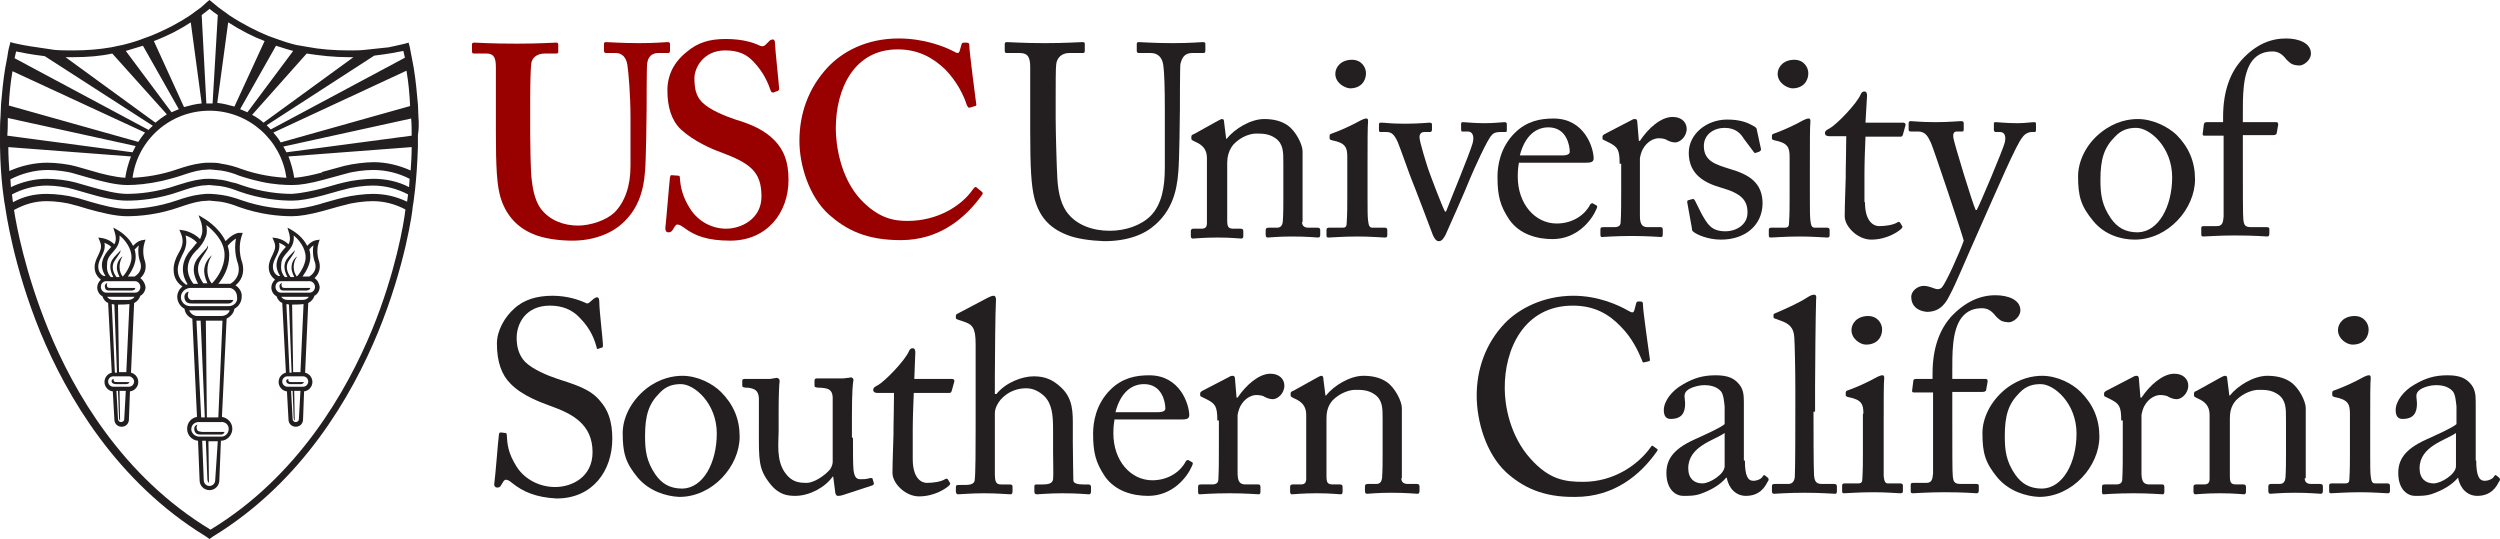 <svg xmlns="http://www.w3.org/2000/svg" width="283.294" height="61.079" viewBox="0 0 283.294 61.079"><defs id="defs4" /><g id="layer1" transform="translate(-129.781,-547.537)"><g id="g3339" transform="matrix(0.589,0,0,0.589,102.629,525.096)"><path id="path3341" d="m 71.5,94 -4.2,0 c -0.5,0 -0.9,0 -1,-0.6 -0.2,-0.7 0.5,-0.9 0.5,-0.9 -0.1,0 -0.2,0.4 -0.1,0.7 0.1,0.3 0.4,0.3 0.8,0.3 l 4.6,0 c 0.1,0.4 -0.6,0.5 -0.6,0.5" class="st0" style="fill:#231f20" /><path id="path3343" d="m 70.4,112 -2,0 c -0.3,0 -0.7,-0.1 -0.8,-0.4 -0.2,-0.5 0.4,-0.6 0.4,-0.6 0,0 -0.1,0.2 0,0.4 0.1,0.2 0.3,0.2 0.6,0.2 l 2.4,0 c -0.1,0.4 -0.6,0.4 -0.6,0.4" class="st0" style="fill:#231f20" /><path id="path3345" d="m 72.1,94.4 -5.6,0 c -0.5,0 -1,-0.5 -1,-1.1 0,-0.7 0.5,-1.1 1,-1.1 l 5.6,0 c 0.5,0 1,0.5 1,1.1 0,0.6 -0.4,1.1 -1,1.1 m -1.3,1.4 -2.9,0 c -0.5,0 -0.9,-0.2 -1.2,-0.6 l 5.3,0 c -0.3,0.4 -0.7,0.6 -1.2,0.6 m -2,0.9 c 0.6,0 1.4,0 2.2,-0.1 l -0.6,13.1 -1.4,0 -0.2,-13 z m -1.2,-0.1 c 0,0 0.2,0 0.5,0.1 l 0.5,13.1 -0.4,0 -0.6,-13.2 z m 4.3,14.9 c 0,0.5 -0.4,1 -1,1 l -3,0 c -0.5,0 -1,-0.4 -1,-1 0,-0.5 0.4,-1 1,-1 l 3,0 c 0.5,0 1,0.5 1,1 m -1.9,7.2 c 0,0.4 -0.3,0.6 -0.6,0.6 -0.4,0 -0.6,-0.3 -0.6,-0.6 l -0.3,-5.4 0.3,0 0.2,5.2 c 0,0.4 0.2,0.5 0.2,0.5 l -0.1,-5.7 1.2,0 -0.3,5.4 z M 65,89.4 c 0,-0.7 0.3,-1.3 0.6,-1.9 0.4,-0.8 0.8,-1.6 0.6,-2.7 0.4,0.2 0.9,0.4 1.3,0.8 -0.3,0.3 -0.6,0.7 -0.7,0.8 -1.1,1.4 -1.6,3 -0.4,4.8 l -0.2,0 c 0,0.1 -1.2,-0.3 -1.2,-1.8 m 4.1,-6 c 1,0.8 2.3,2.4 2.3,4.2 0,1.6 -1.4,3.5 -1.7,3.7 -0.3,-0.4 -0.6,-1 -0.6,-1.8 0,-1.3 0.6,-2.1 0.6,-2.1 0,0 -1,0.6 -1.1,1.9 -0.1,0.6 0.1,1.2 0.5,2.1 l -0.6,0 c -0.2,-0.3 -1.3,-1.7 -0.3,-3.2 0.2,-0.3 0.9,-1.3 1,-1.5 0.1,-0.3 0.1,-0.5 0.1,-0.5 -0.1,0.2 -0.3,0.4 -0.3,0.4 -0.2,0.2 -0.9,0.9 -1.1,1.2 -1.3,1.6 0,3.5 0,3.6 l -0.5,0 C 66.8,90.7 66.6,90 66.7,89 c -0.1,-2.3 2.6,-2.6 2.4,-5.6 m 3.7,1.9 c -0.3,1.7 0.2,3.1 0.3,3.3 0.5,1.7 -0.8,2.5 -1.1,2.7 l 0,0 -1.3,0 c 0.8,-1.1 1.5,-2.5 1.5,-3.7 0,-0.4 0,-0.7 -0.1,-1.1 L 72,86.1 c 0.3,-0.3 0.6,-0.6 0.8,-0.8 m 0.3,6.3 C 73.8,91 74.4,89.9 74,88.4 l 0,0 c 0,0 -0.7,-1.7 -0.1,-3.6 l 0.2,-0.6 -0.6,0.1 c -0.1,0 -0.9,0.1 -1.8,1.1 -0.8,-1.6 -2.2,-2.7 -3.8,-3.5 0.6,1.8 0.6,2.4 0.2,3.2 -1,-1 -2.3,-1.2 -2.4,-1.2 l -0.7,-0.1 0.3,0.7 c 0.5,1.1 0.1,1.8 -0.3,2.7 -0.3,0.6 -0.7,1.4 -0.7,2.3 0,1.2 0.6,1.9 1.2,2.4 -0.4,0.4 -0.7,0.9 -0.7,1.5 0,0.7 0.4,1.4 1,1.7 0.2,0.6 0.6,1.1 1.1,1.3 l 0.7,13.4 c -0.8,0.2 -1.4,0.9 -1.4,1.8 0,0.9 0.7,1.7 1.6,1.8 l 0.3,5.4 c 0,0.8 0.6,1.4 1.4,1.4 0.8,0 1.4,-0.6 1.4,-1.4 l 0.2,-5.4 c 0.9,-0.1 1.6,-0.9 1.6,-1.8 0,-0.9 -0.6,-1.6 -1.4,-1.8 l 0.6,-13.4 c 0.6,-0.3 1,-0.8 1.2,-1.4 0.6,-0.3 1,-1 1,-1.7 -0.1,-0.7 -0.5,-1.3 -1,-1.7" class="st0" style="fill:#231f20" /><path id="path3347" d="m 105.1,94 -4.2,0 c -0.5,0 -0.9,0 -1,-0.6 -0.2,-0.7 0.5,-0.9 0.5,-0.9 -0.1,0 -0.2,0.4 -0.1,0.7 0.1,0.3 0.4,0.3 0.8,0.3 l 4.7,0 c 0,0.4 -0.7,0.5 -0.7,0.5" class="st0" style="fill:#231f20" /><path id="path3349" d="m 104,112 -2,0 c -0.3,0 -0.7,-0.1 -0.8,-0.4 -0.2,-0.5 0.4,-0.6 0.4,-0.6 0,0 -0.1,0.2 0,0.4 0.1,0.2 0.3,0.2 0.6,0.2 l 2.4,0 C 104.4,112 104,112 104,112" class="st0" style="fill:#231f20" /><path id="path3351" d="m 105.7,94.4 -5.6,0 c -0.5,0 -1,-0.5 -1,-1.1 0,-0.7 0.5,-1.1 1,-1.1 l 5.6,0 c 0.5,0 1,0.5 1,1.1 0,0.6 -0.5,1.1 -1,1.1 m -1.4,1.4 -2.9,0 c -0.5,0 -0.9,-0.2 -1.2,-0.6 l 5.3,0 c -0.2,0.4 -0.7,0.6 -1.2,0.6 m -2,0.9 c 0.6,0 1.4,0 2.2,-0.1 l -0.6,13.1 -1.4,0 -0.2,-13 z m -1.1,-0.1 c 0,0 0.2,0 0.5,0.1 l 0.5,13.1 -0.4,0 -0.6,-13.2 z m 4.2,14.9 c 0,0.5 -0.4,1 -1,1 l -3,0 c -0.5,0 -1,-0.4 -1,-1 0,-0.5 0.4,-1 1,-1 l 3,0 c 0.6,0 1,0.5 1,1 m -1.8,7.2 c 0,0.4 -0.3,0.6 -0.6,0.6 -0.4,0 -0.6,-0.3 -0.6,-0.6 l -0.3,-5.4 0.3,0 0.2,5.2 c 0,0.4 0.2,0.5 0.2,0.5 l -0.1,-5.7 1.2,0 -0.3,5.4 z m -5,-29.3 c 0,-0.7 0.3,-1.3 0.6,-1.9 0.4,-0.8 0.8,-1.6 0.6,-2.7 0.4,0.2 0.9,0.4 1.3,0.8 -0.3,0.3 -0.6,0.7 -0.7,0.8 -1.1,1.4 -1.6,3 -0.4,4.8 l -0.2,0 c 0,0.1 -1.2,-0.3 -1.2,-1.8 m 4,-6 c 1,0.8 2.3,2.4 2.3,4.2 0,1.6 -1.4,3.5 -1.7,3.7 -0.3,-0.4 -0.6,-1 -0.6,-1.8 0,-1.3 0.7,-2.1 0.7,-2.1 0,0 -1,0.6 -1.1,1.9 -0.1,0.6 0.1,1.2 0.5,2.1 l -0.7,0 c -0.2,-0.3 -1.3,-1.7 -0.3,-3.2 0.2,-0.3 0.9,-1.3 1,-1.5 0.1,-0.3 0.1,-0.5 0.1,-0.5 -0.1,0.2 -0.3,0.4 -0.3,0.4 -0.2,0.2 -0.9,0.9 -1.1,1.2 -1.3,1.6 0,3.5 0,3.6 l -0.5,0 c -0.6,-0.7 -0.8,-1.4 -0.7,-2.4 0,-2.3 2.7,-2.6 2.4,-5.6 m 3.8,1.9 c -0.3,1.7 0.2,3.1 0.3,3.3 0.5,1.7 -0.8,2.5 -1.1,2.7 l 0,0 -1.3,0 c 0.8,-1.1 1.5,-2.5 1.5,-3.7 0,-0.4 0,-0.7 -0.1,-1.1 l -0.1,-0.4 c 0.2,-0.3 0.5,-0.6 0.8,-0.8 m 0.2,6.3 c 0.7,-0.6 1.3,-1.7 0.9,-3.2 l 0,0 c 0,0 -0.7,-1.7 -0.1,-3.6 l 0.2,-0.6 -0.6,0.1 c -0.1,0 -0.9,0.1 -1.8,1.1 -0.8,-1.6 -2.2,-2.7 -3.8,-3.5 0.6,1.8 0.6,2.4 0.2,3.2 -1,-1 -2.3,-1.2 -2.4,-1.2 l -0.7,-0.1 0.3,0.7 c 0.5,1.1 0.1,1.8 -0.3,2.7 -0.3,0.6 -0.7,1.4 -0.7,2.3 0,1.2 0.6,1.9 1.2,2.4 -0.4,0.4 -0.7,0.9 -0.7,1.5 0,0.7 0.4,1.4 1,1.7 0.2,0.6 0.6,1.1 1.1,1.3 l 0.7,13.4 c -0.8,0.2 -1.4,0.9 -1.4,1.8 0,0.9 0.7,1.7 1.6,1.8 l 0.3,5.4 c 0,0.8 0.6,1.4 1.4,1.4 0.8,0 1.4,-0.6 1.4,-1.4 l 0.2,-5.4 c 0.9,-0.1 1.6,-0.9 1.6,-1.8 0,-0.9 -0.6,-1.6 -1.4,-1.8 l 0.6,-13.4 c 0.6,-0.3 1,-0.8 1.2,-1.4 0.6,-0.3 1,-1 1,-1.7 -0.1,-0.7 -0.4,-1.3 -1,-1.7" class="st0" style="fill:#231f20" /><path id="path3353" d="m 90.1,97 -7.4,0 c -1,0 -1.8,-0.8 -1.8,-1.7 0,-1 0.8,-1.7 1.7,-1.8 l 7.4,0 c 0.1,0 0.3,0 0.4,0 l 0,0 c 0,0 0,0 0,0 0.8,0.2 1.3,0.9 1.3,1.7 0.2,1 -0.6,1.8 -1.6,1.8 m -1.5,1.9 -4.5,0 c -0.7,0 -1.3,-0.4 -1.6,-1.1 0.1,0 0.1,0 0.2,0 l 7.4,0 c 0.1,0 0.2,0 0.2,0 -0.2,0.7 -0.9,1.1 -1.7,1.1 m -0.5,19.5 -2.2,0 -0.2,-18.6 2.9,0 c 0.1,0 0.2,0 0.3,0 l -0.8,18.6 z m 2,2.2 c 0,0.8 -0.6,1.5 -1.4,1.5 l -4.3,0 c -0.8,0 -1.5,-0.7 -1.5,-1.4 0,-0.8 0.6,-1.4 1.4,-1.4 l 4.3,0 c 0.8,-0.1 1.5,0.5 1.5,1.3 m -2.6,9.9 c 0,0.6 -0.5,1.1 -1.1,1.1 -0.6,0 -1.1,-0.5 -1.1,-1.1 l -0.3,-7.6 0.7,0 0.3,7.4 c 0,0.5 0.3,0.7 0.3,0.7 l -0.1,-8 1.8,0 -0.5,7.5 z m -2.8,-30.7 0.8,18.6 -0.7,0 -0.9,-18.6 c 0.1,0 0.1,0 0.2,0 l 0.6,0 z M 80.3,90 c 0,-1 0.4,-1.8 0.8,-2.7 0.6,-1.1 1.1,-2.3 0.7,-3.9 0.6,0.2 1.5,0.6 2.2,1.4 -0.2,0.2 -0.4,0.4 -0.6,0.7 -0.2,0.2 -0.3,0.4 -0.5,0.6 -0.3,0.3 -3,3.1 -0.7,6.7 -0.1,0 -0.2,0 -0.3,0.1 C 81.8,92.7 80.3,92 80.3,90 m 5.4,-6.4 c 0.3,-0.7 0.2,-1.5 0.1,-2.2 1.3,1 3.5,3.1 3.5,5.7 0,2.7 -1.7,4.8 -2.4,5.5 l -0.1,0 C 86.4,92.1 86,91.2 86,90.1 c 0,-1.8 0.9,-2.9 0.9,-2.9 0,0 -1.3,0.9 -1.5,2.6 -0.1,0.8 0.1,1.7 0.6,2.8 l -0.8,0 C 85,92.2 83.4,90.3 84.7,88.1 84.9,87.7 85.9,86.3 86,86 c 0.2,-0.4 0.1,-0.7 0.1,-0.7 -0.1,0.4 -0.4,0.7 -0.4,0.7 -0.3,0.3 -1.2,1.3 -1.5,1.7 -1.8,2.2 -0.1,4.7 0,5 l -0.9,0 c -2.5,-3.3 0.1,-5.9 0.3,-6.1 l 0,0 c 0.2,-0.2 0.3,-0.4 0.5,-0.5 0.7,-0.8 1.2,-1.4 1.6,-2.5 m 5.8,0.4 c -0.5,2.5 0.3,4.6 0.4,4.9 0.6,2.3 -0.9,3.5 -1.5,3.8 -0.1,0 -0.2,0 -0.3,0 l -2,0 c 0.9,-1.1 2.1,-3 2.1,-5.5 0,-0.6 -0.1,-1.2 -0.3,-1.8 0.6,-0.7 1.2,-1.2 1.6,-1.4 m -0.1,9 c 0.9,-0.7 1.9,-2.1 1.3,-4.4 l 0,0 c 0,0 -1,-2.4 -0.1,-5.1 l 0.2,-0.6 -0.8,0 c -0.1,0 -1.2,0.2 -2.5,1.6 -1.3,-2.7 -4,-4.3 -4.2,-4.4 l -1,-0.6 0.4,1.1 c 0.2,0.4 0.5,1.8 0.2,2.7 -0.1,0.3 -0.2,0.5 -0.3,0.8 -1.4,-1.4 -3.2,-1.7 -3.3,-1.7 l -0.7,-0.1 0.3,0.7 c 0.7,1.6 0.2,2.7 -0.5,3.9 -0.5,0.9 -0.9,1.9 -0.9,3.1 0,1.7 0.9,2.7 1.7,3.2 -0.6,0.5 -1,1.2 -1,2 0,1 0.6,1.9 1.4,2.3 0.1,0.9 0.7,1.6 1.5,1.9 l 0.9,18.9 c -1.1,0.2 -1.9,1.1 -1.9,2.3 0,1.2 0.9,2.2 2.1,2.3 l 0.3,7.6 c 0,1.1 0.9,1.9 1.9,1.9 1.1,0 1.9,-0.9 1.9,-1.9 l 0.3,-7.6 c 1.2,0 2.2,-1.1 2.2,-2.3 0,-1.2 -0.9,-2.1 -2,-2.3 l 0.9,-18.9 c 0.8,-0.4 1.4,-1.1 1.5,-1.9 0.8,-0.4 1.4,-1.3 1.4,-2.3 0.1,-0.9 -0.5,-1.8 -1.2,-2.2" class="st0" style="fill:#231f20" /><path id="path3355" d="m 82.3,95.3 c -0.2,-0.5 0.1,-1 0.1,-1.1 0,0 -1,0.2 -0.8,1.3 0.2,0.9 0.8,1 1.6,1 l 6.7,0 c 0,0 0.8,0.1 1.1,-0.7 l -7.5,0 c -0.6,0.1 -1,0 -1.2,-0.5" class="st0" style="fill:#231f20" /><path id="path3357" d="m 84,120.7 c -0.2,-0.4 0,-0.8 0.1,-0.9 0,0 -0.8,0.1 -0.6,1.1 0.2,0.7 0.6,0.8 1.3,0.8 l 3.7,0 c 0,0 0.6,0.1 0.8,-0.5 l -4.3,0 c -0.6,-0.1 -0.9,-0.1 -1,-0.5" class="st0" style="fill:#231f20" /><path id="path3359" d="m 117.7,101.5 c -4.9,11.9 -14.3,28.3 -31.1,38.5 -16.9,-10.2 -26.3,-26.5 -31.2,-38.5 -4.5,-11 -6.2,-20.3 -6.6,-23 2,-1.1 4,-1.7 6.3,-1.7 l 0,0 c 1.6,0 3.9,0.3 5.1,0.7 l 0.8,0.2 c 0.7,0.2 1.3,0.4 2,0.6 l 0,0 c 2.5,0.7 5.3,1.4 7.5,1.4 l 0,0 c 2.4,0 6.1,-0.3 10.3,-1.8 1.2,-0.4 2.6,-0.9 4.1,-1.1 l 1.4,-0.1 c 0,0 0.1,0 0.1,0 l 2.1,0.2 c 1.3,0.2 2.5,0.6 3.5,1 4.2,1.5 7.9,1.8 10.3,1.8 l 0,0 c 1.4,0 3.3,-0.3 5.9,-1 l 0,0 c 1.1,-0.3 2.2,-0.6 3.2,-0.9 l 1.2,-0.3 c 1.3,-0.4 3.6,-0.7 5.2,-0.7 l 0,0 c 2.3,0 4.4,0.6 6.3,1.6 -0.3,2.7 -1.9,12.1 -6.4,23.1 M 71.3,68.2 c -0.5,1.3 -0.9,2.7 -1.1,4.1 -1.9,-0.1 -4.4,-0.7 -6.7,-1.4 l -2.8,-0.8 c -1.4,-0.4 -3.8,-0.7 -5.5,-0.7 l 0,0 c -2.5,0 -5.1,0.6 -7.3,1.6 -0.1,-1.4 -0.2,-2.9 -0.2,-4.6 l 23.6,1.8 z M 47.6,60.8 72.2,66.2 C 72,66.6 71.8,67 71.6,67.4 L 47.5,64.2 c 0.1,-1.1 0.1,-2.3 0.1,-3.4 m 0.9,-9 25.5,11.8 c -0.5,0.6 -0.9,1.2 -1.3,1.8 l -24.9,-7 c 0.1,-2.1 0.3,-4.3 0.7,-6.6 M 49.2,48 c 1,0.2 2.9,0.6 5.5,0.9 l 20.8,13.4 c -0.3,0.3 -0.6,0.5 -0.8,0.8 L 48.9,49.3 C 49,48.9 49.1,48.4 49.2,48 m 11,1.1 c 2.7,0 5.2,-0.2 7.5,-0.7 l 10.5,11.7 c -0.8,0.5 -1.5,1 -2.2,1.6 L 58.7,49.1 c 0.5,0 1,0 1.5,0 m 13.4,-2.2 6.9,12.2 c -0.5,0.2 -0.9,0.4 -1.4,0.6 L 70.3,47.9 c 1.1,-0.3 2.2,-0.7 3.3,-1 m 9.2,-4.5 2.1,15.6 c -1.2,0.1 -2.3,0.4 -3.4,0.7 L 75.7,46 c 2.9,-1.1 5.3,-2.4 7.1,-3.6 m 3.6,-2.6 c 0.5,0.4 1,0.8 1.6,1.2 l -1,17 c -0.2,0 -0.4,0 -0.6,0 l 0,0 c -0.2,0 -0.4,0 -0.6,0 L 84.9,41 c 0.6,-0.5 1.2,-0.9 1.5,-1.2 m 3.6,2.6 c 2.5,1.6 4.9,2.8 7,3.6 L 91.2,58.6 C 90.1,58.3 89,58 87.9,57.9 L 90,42.4 Z m 9.2,4.5 c 1.5,0.5 2.6,0.8 3.3,1 l -8.8,11.8 c -0.5,-0.2 -0.9,-0.4 -1.4,-0.6 l 6.9,-12.2 z m 5.9,1.5 c 2.6,0.4 5.3,0.7 8,0.7 0.3,0 0.6,0 1,0 L 96.8,61.7 c -0.7,-0.6 -1.4,-1.1 -2.2,-1.5 l 10.5,-11.8 z m 13,0.4 c 2.6,-0.3 4.6,-0.7 5.6,-0.9 0.1,0.4 0.2,0.9 0.3,1.3 L 98.2,63 c -0.3,-0.3 -0.5,-0.5 -0.8,-0.8 l 20.7,-13.4 z m 6.2,2.9 c 0.4,2.3 0.6,4.6 0.7,6.8 l -24.9,7 c -0.4,-0.7 -0.9,-1.3 -1.4,-1.9 l 25.6,-11.9 z m 1,12.5 -24.1,3.2 C 101,67 100.8,66.6 100.6,66.3 l 24.6,-5.4 c 0.1,1.1 0.1,2.2 0.1,3.3 M 108.2,72 108,71.3 c -1.5,0.4 -3.6,0.9 -5.3,1 -0.2,-1.4 -0.6,-2.8 -1.1,-4.1 l 23.7,-1.8 c 0,1.6 -0.1,3.1 -0.2,4.5 -2.2,-1 -4.7,-1.6 -7.1,-1.6 l 0,0 c -1.5,0 -4,0.3 -5.6,0.7 l -1.1,0.3 c -1.1,0.3 -2.2,0.6 -3.3,0.9 l 0.2,0.8 z m -21.7,-2.6 0,0.1 0,-0.1 c -0.6,0 -1.1,0 -1.7,0.1 l 0,0 c -1.6,0.2 -3.2,0.7 -4.4,1.1 -3.4,1.2 -6.5,1.6 -8.8,1.7 1,-7.4 7.3,-12.9 14.8,-12.9 l 0,0 c 7.5,0 13.8,5.6 14.8,12.9 -2.2,-0.1 -5.3,-0.5 -8.7,-1.7 -1,-0.4 -2.4,-0.8 -3.8,-1 l 0,0.1 0,-0.1 C 88,69.4 87.2,69.4 86.5,69.4 m -15.9,4.3 0,0 c 1.7,0 4,-0.2 6.7,-0.8 1.2,-0.3 2.4,-0.6 3.6,-1 1.2,-0.4 2.6,-0.9 4.1,-1.1 l 1.5,-0.1 2.1,0.2 c 1.3,0.2 2.6,0.6 3.5,1 1.5,0.5 3,0.9 4.4,1.2 2.3,0.5 4.4,0.6 5.9,0.6 l 0,0 c 1.4,0 3.3,-0.3 5.9,-1 1.1,-0.3 2.2,-0.6 3.3,-0.9 l 1.1,-0.3 c 1.3,-0.4 3.6,-0.7 5.2,-0.7 l 0,0 c 2.4,0 4.9,0.6 7,1.7 0,0.6 -0.1,1.1 -0.1,1.6 -2.1,-1.1 -4.5,-1.6 -6.9,-1.6 l 0,0 c -1.5,0 -4.1,0.3 -5.6,0.7 l -1.2,0.3 c -1,0.3 -2.1,0.6 -3.2,0.9 -1.6,0.4 -3.9,0.9 -5.6,1 -2.3,0 -5.8,-0.3 -9.8,-1.7 -0.5,-0.2 -1.1,-0.4 -1.7,-0.5 -0.7,-0.2 -1.4,-0.4 -2.1,-0.5 -0.8,-0.1 -1.6,-0.2 -2.3,-0.2 -0.6,0 -1.1,0 -1.6,0.1 l 0,0 c -0.9,0.1 -1.7,0.3 -2.5,0.5 -0.7,0.2 -1.4,0.4 -2,0.6 -4,1.4 -7.6,1.7 -9.8,1.7 l 0,0 c -1.9,0 -4.7,-0.7 -7.1,-1.4 l -2.8,-0.8 c -1.4,-0.4 -3.8,-0.7 -5.5,-0.7 l 0,0 c -2.4,0 -4.8,0.6 -6.9,1.6 0,-0.5 -0.1,-1 -0.1,-1.5 2.1,-1.1 4.7,-1.8 7.2,-1.8 l 0,0 c 1.6,0 3.9,0.3 5.1,0.7 l 2.8,0.8 0.2,-0.7 -0.2,0.7 c 2.5,0.7 5.2,1.4 7.4,1.4 m 37.5,4.3 -0.2,-0.7 c -2.5,0.7 -4.2,1 -5.6,1 l 0,0 c -2.3,0 -5.8,-0.3 -9.8,-1.7 -1.1,-0.4 -2.4,-0.8 -3.8,-1 -1.4,-0.2 -2.7,-0.3 -4,-0.1 -1.7,0.2 -3.2,0.7 -4.4,1.1 -4,1.4 -7.6,1.7 -9.8,1.7 l 0,0 c -2,0 -4.7,-0.7 -7.1,-1.4 l -0.2,0.7 0.2,-0.7 c -0.7,-0.2 -1.4,-0.4 -2,-0.6 l -0.8,-0.2 c -1.4,-0.4 -3.8,-0.7 -5.5,-0.7 l 0,0 c -2.4,0 -4.5,0.5 -6.5,1.6 -0.1,-0.4 -0.1,-0.9 -0.2,-1.5 2.1,-1.1 4.4,-1.7 6.7,-1.7 l 0,0 c 1.6,0 3.8,0.3 5.1,0.7 l 2.8,0.8 0.2,-0.7 -0.2,0.7 c 2.6,0.8 5.4,1.4 7.5,1.4 l 0,0 c 2.4,0 6.1,-0.3 10.3,-1.8 1.2,-0.4 2.6,-0.9 4.1,-1.1 l 1.4,-0.1 c 0,0 0.1,0 0.1,0 l 2.1,0.2 c 1.3,0.2 2.5,0.6 3.5,1 4.2,1.5 7.9,1.8 10.3,1.8 l 0,0 c 1.4,0 3.3,-0.3 5.9,-1 1.1,-0.3 2.2,-0.6 3.2,-0.9 l 1.2,-0.3 c 1.3,-0.4 3.6,-0.7 5.2,-0.7 l 0,0 c 2.4,0 4.7,0.6 6.8,1.7 -0.1,0.6 -0.1,1.1 -0.2,1.4 -2.1,-1 -4.2,-1.5 -6.6,-1.5 l 0,0 c -1.5,0 -4,0.3 -5.6,0.7 l -1.2,0.3 c -1,0.3 -2.1,0.6 -3.2,0.9 l 0.3,0.7 z m 18.5,-17.4 -0.1,-2.4 c -0.2,-2.2 -0.4,-4.6 -0.8,-7 l -0.3,-1.6 c -0.2,-0.9 -0.3,-1.7 -0.5,-2.6 l -0.2,-0.7 -0.7,0.2 c 0,0 -1.2,0.3 -3.1,0.7 l -4.7,0.5 c -0.9,0.1 -1.9,0.1 -3,0.1 -2.8,0 -5.5,-0.2 -8.1,-0.7 l -1.7,-0.3 c 0,0 -0.1,0 -0.1,0 0,0 -1.4,-0.3 -3.4,-1 L 97.7,45 c -2.2,-0.9 -4.8,-2.2 -7.4,-3.9 l -2.2,-1.6 c -0.4,-0.3 -0.8,-0.7 -1.2,-1 l -0.5,-0.4 -0.5,0.4 c 0,0 -0.4,0.4 -1.1,1 l -2.2,1.6 c -1.8,1.2 -4.3,2.6 -7.5,3.9 l -2.2,0.8 c -1.1,0.4 -2.2,0.7 -3.4,1 0,0 -0.1,0 -0.1,0 l -1.9,0.4 c -2.3,0.4 -4.7,0.6 -7.3,0.6 -1.3,0 -2.5,0 -3.6,-0.1 L 51.9,47 C 50,46.7 48.9,46.4 48.8,46.4 L 48.1,46.2 47.9,47 c -0.2,0.7 -0.3,1.4 -0.4,2.1 l -0.4,2.1 c -0.4,2.4 -0.6,4.7 -0.8,6.9 l -0.1,2.4 c -0.1,1.2 -0.1,2.3 -0.1,3.4 l 0,2.4 c 0.1,6.6 0.9,11.2 1,11.6 0.1,0.6 1.5,11.3 6.8,24.2 5,12.1 14.6,28.7 31.8,39.2 l 0.7,0.5 0.7,-0.5 c 17.2,-10.5 26.7,-27.1 31.7,-39.2 5.3,-12.9 6.7,-23.6 6.7,-24.2 0.1,-0.4 0.8,-4.9 1,-11.5 l 0,-2.3 c 0.2,-1.2 0.2,-2.4 0.1,-3.5" class="st0" style="fill:#231f20" /><g id="g3361"><path id="path3363" d="m 141.5,51 c 0,-1.8 -0.4,-2.6 -1.8,-2.6 l -2.4,0 c -0.3,0 -0.4,-0.1 -0.4,-0.5 l 0,-1.2 c 0,-0.3 0.1,-0.4 0.5,-0.4 0.5,0 3.1,0.2 8.1,0.2 4.4,0 6.9,-0.2 7.6,-0.2 0.3,0 0.4,0.1 0.4,0.4 l 0,1.3 c 0,0.3 -0.1,0.4 -0.4,0.4 l -2.2,0 c -1.6,0 -2.5,0.9 -2.6,2 -0.1,0.6 -0.2,3.8 -0.2,6.8 l 0,6.5 c 0,2.6 0.1,6.4 0.2,8 0.2,2.4 0.6,4.8 1.8,6.5 1.8,2.4 4.6,3.3 7.2,3.3 2.4,0 5.4,-1 7,-2.5 2,-2 3.1,-5.1 3.1,-8.9 l 0,-9.5 c 0,-4.2 -0.4,-8.8 -0.6,-10 -0.2,-1.4 -1,-2.3 -2.2,-2.3 l -1.9,0 c -0.3,0 -0.4,-0.2 -0.4,-0.4 l 0,-1.3 c 0,-0.3 0.1,-0.4 0.4,-0.4 0.5,0 2.9,0.2 6.4,0.2 3.3,0 4.9,-0.2 5.4,-0.2 0.5,0 0.5,0.2 0.5,0.4 l 0,1.2 c 0,0.3 -0.1,0.5 -0.3,0.5 l -1.9,0 c -1.9,0 -2.1,1.5 -2.2,2 -0.1,0.6 -0.1,8 -0.1,8.7 0,0.7 -0.1,9.9 -0.3,12 -0.3,4.3 -1.6,7.6 -4.4,10.1 -2.2,2 -5.6,3.3 -9.6,3.3 -2.5,0 -5.6,-0.4 -7.6,-1.3 -3.1,-1.3 -5.2,-3.7 -6.2,-7 -0.7,-2.3 -0.9,-5.8 -0.9,-12.7 l 0,-12.4 z" class="st1" style="fill:#990000" /><path id="path3365" d="m 176.6,71.9 c 0.2,0 0.3,0.1 0.3,0.4 0.1,1.7 0.5,3.7 2,6 1.6,2.5 4.3,3.8 6.9,3.8 2.8,0 6.8,-1.8 6.8,-6.2 0,-4.8 -2.2,-6.4 -7.8,-8.5 -1.7,-0.6 -5.2,-2.1 -7.7,-4.4 -1.8,-1.7 -2.6,-4.3 -2.6,-7.5 0,-2.9 1.2,-5.4 3.7,-7.4 2.1,-1.8 4.4,-2.5 7.5,-2.5 3.5,0 5.6,0.8 6.6,1.3 0.5,0.2 0.8,0.1 1.1,-0.2 l 0.7,-0.7 c 0.2,-0.2 0.4,-0.3 0.7,-0.3 0.3,0 0.4,0.3 0.4,0.8 0,0.8 0.8,8.2 0.8,8.7 0,0.2 -0.1,0.3 -0.3,0.4 l -0.8,0.3 c -0.2,0 -0.4,0 -0.5,-0.3 -0.5,-1.5 -1.4,-3.6 -3.3,-5.6 -1.4,-1.5 -3,-2.2 -5.5,-2.2 -4.2,0 -5.9,3.4 -5.9,5.3 0,1.8 0.2,3.4 1.5,4.7 1.4,1.4 4.3,2.6 6.4,3.3 3,0.9 5.6,2 7.6,4.1 1.7,1.8 2.6,4 2.6,7.5 0,6.4 -4.2,11.7 -11.2,11.7 -4.3,0 -6.8,-0.9 -8.9,-2.5 -0.6,-0.4 -0.9,-0.6 -1.3,-0.6 -0.3,0 -0.5,0.4 -0.8,0.9 -0.3,0.5 -0.5,0.6 -0.9,0.6 -0.4,0 -0.6,-0.3 -0.6,-0.8 0.1,-0.6 0.8,-9.2 0.9,-9.8 0.1,-0.3 0.1,-0.4 0.3,-0.4 l 1.3,0.1 z" class="st1" style="fill:#990000" /><path id="path3367" d="m 235,75 c 0.2,0.2 0.2,0.3 0.1,0.5 -3.2,4.5 -8.2,8.8 -15.7,8.8 -6.7,0 -10.5,-2 -13.8,-4.9 -3.9,-3.5 -5.7,-9.6 -5.7,-14.2 0,-5.2 1.7,-10.1 5.4,-14.1 2.8,-3 7.4,-5.6 13.7,-5.6 4.8,0 8.7,1.5 10.6,2.5 0.7,0.4 0.9,0.4 1.1,0 l 0.4,-1.4 c 0.1,-0.3 0.2,-0.3 0.8,-0.3 0.6,0 0.7,0.1 0.7,0.8 0,0.9 1.1,9.4 1.3,10.9 0.1,0.3 0,0.5 -0.2,0.5 l -1,0.3 c -0.3,0.1 -0.4,-0.1 -0.6,-0.5 -0.6,-1.9 -1.9,-4.5 -4.1,-6.8 -2.3,-2.2 -5.1,-3.9 -9.2,-3.9 -8.4,0 -11.9,7.6 -11.9,15.2 0,3.3 0.9,9.5 4.8,13.7 3.5,3.7 6.5,4.1 9,4.1 5.8,0 10.4,-2.9 12.6,-6.1 0.3,-0.4 0.5,-0.5 0.6,-0.4 L 235,75 Z" class="st1" style="fill:#990000" /><path id="path3369" d="m 251.4,83.3 c -3.6,-1.4 -5.4,-3.7 -6.3,-7.1 -0.6,-2.4 -0.8,-5.9 -0.8,-12.8 l 0,-12.4 c 0,-1.8 -0.4,-2.7 -2,-2.7 l -2.5,0 c -0.3,0 -0.4,-0.1 -0.4,-0.5 l 0,-1.2 c 0,-0.3 0.1,-0.4 0.5,-0.4 0.5,0 3.1,0.2 7.2,0.2 4.1,0 6.6,-0.2 7.2,-0.2 0.4,0 0.5,0.1 0.5,0.3 l 0,1.4 c 0,0.3 -0.1,0.4 -0.4,0.4 l -2.6,0 c -1.5,0 -2.4,1 -2.5,2.2 -0.1,0.5 -0.1,4.2 -0.1,6.8 l 0,3.5 c 0,2.8 0.2,9.5 0.3,11.2 0.1,2.4 0.5,4.9 1.7,6.7 1.9,2.8 5.3,3.8 8.4,3.8 3,0 6,-1 7.9,-2.9 2.1,-2.2 2.7,-5.4 2.7,-9.3 l 0,-11.3 c 0,-4 -0.1,-7.1 -0.3,-8.4 -0.2,-1.4 -1,-2.3 -2.4,-2.3 l -2.3,0 c -0.3,0 -0.4,-0.2 -0.4,-0.4 l 0,-1.3 c 0,-0.3 0.1,-0.4 0.4,-0.4 0.5,0 2.9,0.2 6.5,0.2 3.6,0 5.3,-0.2 5.8,-0.2 0.5,0 0.5,0.2 0.5,0.4 l 0,1.2 c 0,0.3 -0.1,0.5 -0.3,0.5 l -2.2,0 c -1.9,0 -2.1,1.5 -2.3,2.1 -0.1,0.5 -0.1,8 -0.1,8.7 0,0.7 -0.1,9.9 -0.3,12 -0.3,4.3 -1.5,7.6 -4.4,10.2 -2.1,1.9 -5.3,3.2 -9.9,3.2 -2.7,-0.1 -5.4,-0.5 -7.1,-1.2" class="st0" style="fill:#231f20" /><path id="path3371" d="m 296.6,80.8 c 0,0.8 0.5,1.1 1.2,1.1 l 1.7,0 c 0.5,0 0.6,0.2 0.6,0.5 l 0,0.8 c 0,0.4 -0.1,0.6 -0.4,0.6 -0.4,0 -2,-0.2 -5,-0.2 -2.7,0 -4.4,0.2 -4.7,0.2 -0.3,0 -0.4,-0.2 -0.4,-0.6 l 0,-0.8 c 0,-0.4 0.2,-0.5 0.7,-0.5 l 1.5,0 c 0.6,0 1,-0.3 1.1,-1.2 0.1,-1.4 0.1,-3.1 0.1,-4.4 l 0,-6.9 c 0,-2.1 0,-3.6 -1.5,-4.7 -1.3,-0.9 -2.5,-0.9 -3.8,-0.9 -0.8,0 -2.7,0.4 -4.3,2.1 -1,1.2 -1.2,2.6 -1.2,3.6 l 0,10.9 c 0,1.4 0.2,1.7 1.3,1.7 l 1.3,0 c 0.4,0 0.5,0.2 0.5,0.5 l 0,0.9 c 0,0.3 -0.1,0.5 -0.4,0.5 -0.4,0 -1.8,-0.2 -4.6,-0.2 -2.7,0 -4.4,0.2 -4.7,0.2 -0.3,0 -0.4,-0.2 -0.4,-0.5 l 0,-0.9 c 0,-0.3 0.1,-0.5 0.5,-0.5 l 1.5,0 c 0.7,0 1.1,-0.2 1.1,-1.1 l 0,-12.5 c 0,-1.6 -0.8,-2.5 -2.2,-3.1 l -0.4,-0.2 c -0.4,-0.2 -0.4,-0.3 -0.4,-0.5 l 0,-0.3 c 0,-0.3 0.2,-0.4 0.5,-0.5 l 4.5,-2.5 c 0.4,-0.2 0.7,-0.4 0.9,-0.4 0.3,0 0.4,0.2 0.4,0.6 l 0.4,3.2 0.1,0 c 1.5,-1.9 4.6,-3.8 7.2,-3.8 1.6,0 3.2,0.3 4.5,1.2 1.6,1.1 2.9,3.7 2.9,5 l 0,13.6 z" class="st0" style="fill:#231f20" /><path id="path3373" d="m 305.3,68.3 c 0,-1.8 -0.3,-2.7 -2.9,-3.2 -0.4,-0.1 -0.5,-0.2 -0.5,-0.4 l 0,-0.5 c 0,-0.2 0.1,-0.3 0.4,-0.4 1.7,-0.6 3.7,-1.5 5.7,-2.6 0.4,-0.2 0.7,-0.3 1,-0.3 0.3,0 0.3,0.3 0.3,0.6 -0.1,0.9 -0.1,4.2 -0.1,8.6 l 0,5.9 c 0,2.1 0,3.9 0.1,4.5 0.1,1 0.3,1.4 0.8,1.4 l 2.4,0 c 0.4,0 0.5,0.2 0.5,0.5 l 0,0.9 c 0,0.4 -0.1,0.5 -0.5,0.5 -0.4,0 -2.8,-0.2 -5.1,-0.2 -3.1,0 -5.1,0.2 -5.7,0.2 -0.3,0 -0.4,-0.1 -0.4,-0.4 l 0,-1.1 c 0,-0.3 0.2,-0.4 0.5,-0.4 l 2.6,0 c 0.6,0 0.8,-0.2 0.8,-1.1 0.1,-1.6 0.1,-3.2 0.1,-4.8 l 0,-7.7 z m -2.3,-16 c 0,-1.3 1.1,-2.7 3.2,-2.7 1.8,0 2.7,1.4 2.7,2.6 0,1.4 -0.9,2.9 -3.1,2.9 C 304.7,55 303,54 303,52.3" class="st0" style="fill:#231f20" /><path id="path3375" d="m 324.1,78.8 0.2,0 c 0.8,-2.1 4.5,-11 5.1,-13.1 0.4,-1.4 0,-2.3 -0.9,-2.3 l -1.1,0 c -0.2,0 -0.2,-0.3 -0.2,-0.5 l 0,-0.9 c 0,-0.3 0.1,-0.4 0.3,-0.4 0.7,0 1.9,0.2 4.2,0.2 2.1,0 3.3,-0.2 3.8,-0.2 0.4,0 0.5,0.1 0.5,0.5 l 0,0.9 c 0,0.4 0,0.5 -0.3,0.5 l -1,0 c -0.6,0 -1.2,0.1 -1.6,0.6 -0.8,0.7 -3.4,6.5 -4.2,8.4 -0.6,1.6 -4.5,10.4 -4.7,10.8 -0.4,0.7 -0.7,1.2 -1.3,1.2 -0.5,0 -0.8,-0.5 -1.1,-1.1 -0.1,-0.3 -3.9,-10.3 -4.1,-10.7 -0.2,-0.4 -2.3,-6.4 -2.7,-7.3 -0.7,-1.5 -1.2,-1.9 -2.2,-1.9 l -1.1,0 c -0.3,0 -0.3,-0.2 -0.3,-0.5 l 0,-0.9 c 0,-0.4 0.1,-0.4 0.6,-0.4 0.6,0 1.5,0.2 4.4,0.2 2.8,0 4.2,-0.2 4.7,-0.2 0.4,0 0.5,0.1 0.5,0.4 l 0,0.9 c 0,0.3 -0.1,0.5 -0.4,0.5 l -1.1,0 c -0.5,0 -0.9,0.3 -0.9,1 0,0.9 1.4,5.3 1.7,6.2 0.3,0.9 2.6,7 3.2,8.1" class="st0" style="fill:#231f20" /><path id="path3377" d="m 338.3,69.6 c -0.1,0.5 -0.2,1.3 -0.2,2.5 0,5.2 3.3,9 7.5,9 3.2,0 5.5,-1.8 6.4,-3.6 0.1,-0.2 0.3,-0.3 0.5,-0.3 l 0.7,0.4 c 0.2,0.1 0.3,0.2 0,0.8 -0.9,2.1 -3.7,5.7 -8.4,5.7 -3,0 -6.3,-0.9 -8.3,-3.7 -1.8,-2.7 -2.3,-4.6 -2.3,-8.3 0,-2.1 0.5,-5.6 3.3,-8.4 2.3,-2.3 4.9,-2.8 7.5,-2.8 6,0 7.7,5.7 7.7,7.7 0,0.7 -0.6,0.8 -1.5,0.8 l -12.9,0 z m 8.4,-1.6 c 1,0 1.4,-0.3 1.4,-0.7 0,-1.2 -0.6,-4.7 -4.1,-4.7 -2.3,0 -4.5,1.5 -5.5,5.4 l 8.2,0 z" class="st0" style="fill:#231f20" /><path id="path3379" d="m 357.7,69.6 c 0,-2.7 -0.4,-3.2 -1.9,-4 l -1,-0.5 c -0.3,-0.1 -0.4,-0.2 -0.4,-0.4 l 0,-0.3 c 0,-0.2 0.1,-0.3 0.4,-0.5 l 5.2,-2.7 c 0.3,-0.2 0.5,-0.2 0.7,-0.2 0.3,0 0.4,0.3 0.4,0.6 l 0.3,3.6 0.2,0 c 1.6,-2.4 4,-4.6 6.3,-4.6 1.8,0 2.7,1.1 2.7,2.3 0,1.5 -1.3,2.6 -2.2,2.6 -0.6,0 -1.1,-0.2 -1.5,-0.4 -0.4,-0.3 -1.1,-0.4 -1.7,-0.4 -0.8,0 -2.2,0.5 -3.1,2.2 -0.3,0.6 -0.5,1.5 -0.5,1.7 l 0,11 c 0,1.6 0.4,2.2 1.5,2.2 l 2.5,0 c 0.3,0 0.4,0.2 0.4,0.5 l 0,0.9 c 0,0.3 -0.1,0.5 -0.3,0.5 -0.3,0 -2.7,-0.2 -5.6,-0.2 -3.3,0 -5.5,0.2 -5.8,0.2 -0.2,0 -0.3,-0.1 -0.3,-0.5 l 0,-0.9 c 0,-0.4 0.1,-0.5 0.6,-0.5 l 2.1,0 c 0.8,0 1.2,-0.3 1.2,-1 0.1,-1.7 0.1,-3.6 0.1,-6.3 l 0,-4.9 z" class="st0" style="fill:#231f20" /><path id="path3381" d="m 371.9,82.7 c -0.3,-0.2 -0.3,-0.5 -0.3,-0.7 l -0.9,-5 c 0,-0.3 0.1,-0.4 0.3,-0.4 l 0.7,-0.2 c 0.2,-0.1 0.4,0.1 0.5,0.3 l 1.3,2.6 c 1.1,1.9 1.8,3.3 4.6,3.3 1.8,0 4.2,-1.1 4.2,-3.6 0,-2.4 -1.2,-3.7 -5.1,-4.8 -3.1,-0.9 -6.2,-2.5 -6.2,-6.7 0,-3.6 3.4,-6.4 7.4,-6.4 2.5,0 3.9,0.6 4.8,1.1 0.8,0.4 0.9,0.6 0.9,0.9 l 0.8,3.7 c 0,0.2 -0.1,0.4 -0.4,0.5 l -0.6,0.2 c -0.2,0.1 -0.3,0 -0.5,-0.3 l -1.8,-2.4 c -0.6,-1 -1.6,-2.1 -3.7,-2.1 -2,0 -4,1.2 -4,3.5 0,3 2.5,3.6 5,4.4 3.8,1.1 6.3,2.7 6.3,6.7 -0.1,4.3 -3.5,6.9 -8,6.9 -2.6,0 -4.7,-1 -5.3,-1.5" class="st0" style="fill:#231f20" /><path id="path3383" d="m 390.4,68.3 c 0,-1.8 -0.3,-2.7 -2.9,-3.2 C 387.1,65 387,64.9 387,64.7 l 0,-0.5 c 0,-0.2 0.1,-0.3 0.4,-0.4 1.7,-0.6 3.7,-1.5 5.7,-2.6 0.4,-0.2 0.7,-0.3 1,-0.3 0.3,0 0.3,0.3 0.3,0.6 -0.1,0.9 -0.1,4.2 -0.1,8.6 l 0,5.9 c 0,2.1 0,3.9 0.1,4.5 0.1,1 0.3,1.4 0.8,1.4 l 2.4,0 c 0.4,0 0.5,0.2 0.5,0.5 l 0,0.9 c 0,0.4 -0.1,0.5 -0.5,0.5 -0.4,0 -2.8,-0.2 -5.1,-0.2 -3.1,0 -5.1,0.2 -5.7,0.2 -0.3,0 -0.4,-0.1 -0.4,-0.4 l 0,-1.1 c 0,-0.3 0.2,-0.4 0.5,-0.4 l 2.6,0 c 0.6,0 0.8,-0.2 0.8,-1.1 0.1,-1.6 0.1,-3.2 0.1,-4.8 l 0,-7.7 z m -2.3,-16 c 0,-1.3 1.1,-2.7 3.2,-2.7 1.8,0 2.7,1.4 2.7,2.6 0,1.4 -0.9,2.9 -3.1,2.9 -1.1,-0.1 -2.8,-1.1 -2.8,-2.8" class="st0" style="fill:#231f20" /><path id="path3385" d="m 404.9,77 c 0,3.9 1.8,4.6 2.7,4.6 1.2,0 2.7,-0.2 3.5,-0.7 0.3,-0.2 0.5,-0.1 0.6,0.1 l 0.3,0.5 c 0.2,0.2 0.1,0.4 -0.1,0.6 -0.5,0.5 -2.7,2.1 -5.8,2.1 -2.6,0 -5.1,-2.5 -5.1,-4.5 0,-2.2 0.2,-6.8 0.2,-7.5 l 0,-1.2 c 0,-0.9 0.1,-4.5 0.1,-6.7 l -3.3,0 c -0.5,0 -0.8,-0.2 -0.8,-0.6 0,-0.4 0.3,-0.6 0.9,-0.9 1.3,-0.7 5.3,-4.8 6,-6.6 0.2,-0.4 0.4,-0.5 0.7,-0.5 0.4,0 0.5,0.4 0.5,0.8 l -0.3,5.2 7.3,0 c 0.3,0 0.5,0.3 0.4,0.5 l -0.5,1.8 c -0.1,0.3 -0.2,0.4 -0.5,0.4 l -6.7,0 c -0.1,2.4 -0.2,4.9 -0.2,7.4 l 0,5.2 z" class="st0" style="fill:#231f20" /><path id="path3387" d="m 413.8,95.2 c 0,-1.1 1.2,-2.1 2.4,-2.1 1,0 1.9,0.5 2.4,0.6 0.4,0.1 0.8,0 1.1,-0.3 0.8,-0.9 3.5,-6.9 4.2,-9 -0.3,-1.3 -5.8,-17.7 -6.3,-18.8 -0.6,-1.3 -1.1,-2.2 -2.5,-2.2 l -1.4,0 c -0.4,0 -0.4,-0.2 -0.4,-0.5 l 0,-1.1 c 0,-0.2 0.1,-0.4 0.4,-0.4 0.5,0 1.7,0.2 4.8,0.2 2.7,0 4.3,-0.2 4.9,-0.2 0.4,0 0.5,0.2 0.5,0.4 l 0,1.2 c 0,0.3 -0.1,0.4 -0.3,0.4 l -1,0 c -0.6,0 -0.8,0.4 -0.7,1.2 0.2,1.2 3.7,12.7 4.3,13.9 l 0.2,0 c 0.5,-0.8 5.1,-11.7 5.4,-13 0.3,-1.3 -0.1,-2 -0.9,-2 l -0.8,0 c -0.3,0 -0.4,-0.2 -0.4,-0.4 l 0,-1.1 c 0,-0.3 0,-0.4 0.3,-0.4 0.7,0 1.8,0.2 4.3,0.2 1.4,0 2.6,-0.2 3.2,-0.2 0.3,0 0.3,0.2 0.3,0.4 l 0,1 c 0,0.3 0,0.5 -0.3,0.5 l -0.5,0 c -0.6,0 -1.3,0.3 -1.8,1 -1.2,1.4 -4.6,9.4 -8.3,17.7 -2.6,5.8 -4.6,10.7 -5.6,12.5 -0.7,1.4 -1.7,3.4 -4.5,3.4 -2,-0.2 -3,-1.3 -3,-2.9" class="st0" style="fill:#231f20" /><path id="path3389" d="m 448.8,80.6 c -2.4,-2.9 -2.9,-4.8 -2.9,-8.6 0,-2.7 1.4,-6.1 4.5,-8.5 2.7,-2.1 5.3,-2.5 7,-2.5 2.9,0 5.8,1.5 7.4,3 2.4,2.4 3.6,5.2 3.6,8.6 0,5.7 -5.2,11.6 -11.6,11.6 -2.6,0 -5.8,-0.9 -8,-3.6 M 464,72.2 c 0,-5.8 -4.3,-9.5 -6.9,-9.5 -1.4,0 -2.8,0.3 -4.1,1.7 -2.1,2.1 -2.8,4.3 -2.8,8.3 0,2.9 0.3,4.9 2,7.4 1.2,1.7 2.7,2.7 5.2,2.7 4,-0.1 6.6,-5 6.6,-10.6" class="st0" style="fill:#231f20" /><path id="path3391" d="m 473.8,64.2 -3.6,0 c -0.3,0 -0.4,-0.1 -0.3,-0.6 l 0.2,-1.6 c 0.1,-0.3 0.2,-0.4 0.6,-0.4 l 3.1,0 0,-1 c 0,-5.2 1.5,-8.6 3.5,-10.9 2.8,-3.1 5.7,-4.2 8.6,-4.2 2.5,0 4.8,0.9 4.8,2.9 0,1.3 -1.4,2.3 -2.2,2.3 -0.5,0 -1.1,-0.1 -1.5,-0.3 -0.5,-0.3 -1.1,-0.9 -1.3,-1.2 -0.7,-0.8 -1.4,-1.2 -2.4,-1.2 -1.4,0 -2.8,0.4 -3.9,1.8 -1.9,2.5 -1.8,7 -1.8,10.7 l 0,1.1 6.4,0 c 0.4,0 0.4,0.3 0.4,0.5 l -0.3,1.7 c -0.1,0.2 -0.3,0.3 -0.7,0.3 l -5.8,0 0,4.7 c 0,6.2 0,11 0.1,11.6 0.1,0.9 0.3,1.4 1.4,1.4 l 3,0 c 0.5,0 0.6,0.1 0.6,0.4 l 0,0.8 c 0,0.4 -0.1,0.6 -0.4,0.6 -0.3,0 -2.3,-0.2 -6.3,-0.2 -2.9,0 -5.6,0.2 -6,0.2 -0.3,0 -0.4,-0.1 -0.4,-0.4 l 0,-1.2 c 0,-0.3 0.1,-0.4 0.5,-0.4 l 2.5,0 c 1,0 1.2,-0.6 1.3,-1.8 l 0,-9.9 0,-5.7 z" class="st0" style="fill:#231f20" /><path id="path3393" d="m 144.6,131 c -0.6,-0.5 -0.9,-0.6 -1.2,-0.6 -0.3,0 -0.5,0.4 -0.8,0.9 -0.3,0.6 -0.6,0.6 -0.9,0.6 -0.3,0 -0.6,-0.3 -0.5,-0.8 0.2,-1.3 0.7,-8 0.9,-9.5 0.1,-0.3 0.2,-0.3 0.4,-0.3 l 0.8,0.1 c 0.2,0 0.3,0.1 0.3,0.4 0.1,1.7 0.2,3.4 1.9,6.1 1.6,2.5 4.5,3.9 7.4,3.9 3.2,0 7.2,-1.9 7.2,-6.7 0,-5.4 -3.9,-7.4 -8.1,-8.9 -1.6,-0.6 -5.4,-1.9 -7.7,-4.3 -1.7,-1.7 -2.6,-4.2 -2.6,-7.7 0,-2.6 1.6,-5.2 3.3,-6.7 1.9,-1.8 4.5,-2.5 7.4,-2.5 3,0 5.3,0.9 6.2,1.3 0.5,0.3 0.7,0.2 1,-0.1 l 0.7,-0.6 c 0.3,-0.2 0.4,-0.3 0.7,-0.3 0.3,0 0.4,0.4 0.4,0.9 0,1.8 0.7,7.2 0.7,8.4 0,0.3 -0.1,0.4 -0.3,0.4 l -0.6,0.2 c -0.2,0.1 -0.3,0 -0.3,-0.2 -0.4,-1.5 -1.1,-3.6 -3.3,-5.8 -1.4,-1.5 -3.3,-2.3 -5.7,-2.3 -4.7,0 -6.4,3.5 -6.4,6.2 0,1.5 0.3,3.2 1.6,4.6 1.5,1.5 4.5,2.7 6,3.2 3.6,1.2 6.6,2 8.5,4.4 1.4,1.6 2.3,3.7 2.3,7.2 0,6.2 -3.8,11.5 -10.7,11.5 -4,-0.2 -6.5,-1.3 -8.6,-3" class="st0" style="fill:#231f20" /><path id="path3395" d="m 168.8,130 c -2.4,-2.9 -2.9,-4.8 -2.9,-8.6 0,-2.7 1.4,-6 4.5,-8.5 2.7,-2.1 5.3,-2.5 7,-2.5 2.9,0 5.8,1.5 7.4,3.1 2.4,2.4 3.6,5.2 3.6,8.6 0,5.7 -5.2,11.6 -11.6,11.6 -2.5,-0.1 -5.8,-1.1 -8,-3.7 m 15.2,-8.5 c 0,-5.8 -4.3,-9.5 -6.9,-9.5 -1.4,0 -2.8,0.3 -4.1,1.7 -2.1,2.1 -2.8,4.3 -2.8,8.3 0,2.9 0.3,4.9 2,7.4 1.2,1.7 2.7,2.7 5.2,2.7 4,-0.1 6.6,-5 6.6,-10.6" class="st0" style="fill:#231f20" /><path id="path3397" d="m 210.2,122.3 c 0,2.5 0,5.1 0.1,6.2 0.2,1.6 0.7,1.8 1.4,1.8 0.3,0 1.1,0 1.7,-0.2 0.4,-0.1 0.6,0 0.6,0.2 l 0.2,0.7 c 0.1,0.3 -0.1,0.4 -0.3,0.5 l -5.5,1.8 c -0.3,0.1 -0.6,0.2 -1.1,0.2 -0.2,0 -0.4,-0.1 -0.5,-0.6 l -0.4,-3.1 -0.1,0 c -1.5,2.1 -4.5,3.7 -7.2,3.7 -1.5,0 -3.2,-0.2 -4.9,-2.4 -2.2,-2.8 -2.1,-4.5 -2.1,-10.3 l 0,-6.1 c -0.1,-1.5 -0.8,-1.8 -2,-2 -0.9,0 -1.2,-0.1 -1.2,-0.4 l 0,-0.9 c 0,-0.3 0.1,-0.4 0.6,-0.4 l 4.7,0 c 0.3,0 0.5,-0.1 0.7,-0.1 0.2,0 0.4,-0.1 0.6,-0.1 0.4,0 0.6,0.3 0.6,0.6 -0.1,0.5 -0.2,2.9 -0.2,6 l 0,3.7 c 0,2.1 -0.5,5.5 1.2,7.9 1.3,1.9 2.8,2 4.2,2 1.4,0 3.5,-1.4 4.5,-2.6 0.2,-0.3 0.5,-0.9 0.5,-1.4 l 0,-12.5 c -0.1,-1.5 -0.9,-1.7 -2.3,-1.8 -0.9,0 -1.2,-0.1 -1.2,-0.4 l 0,-0.9 c 0,-0.4 0.1,-0.5 0.6,-0.5 l 4.9,0 c 0.4,0 0.6,-0.1 0.9,-0.1 0.3,0 0.5,-0.1 0.6,-0.1 0.3,0 0.5,0.3 0.5,0.5 -0.1,0.5 -0.3,1.8 -0.3,7 l 0,4.1 z" class="st0" style="fill:#231f20" /><path id="path3399" d="m 221.7,126.4 c 0,3.9 1.8,4.6 2.7,4.6 1.2,0 2.7,-0.2 3.5,-0.7 0.3,-0.2 0.5,-0.1 0.6,0.1 l 0.3,0.5 c 0.2,0.2 0.1,0.4 -0.1,0.6 -0.5,0.5 -2.7,2.1 -5.8,2.1 -2.6,0 -5.1,-2.5 -5.1,-4.5 0,-2.2 0.2,-6.8 0.2,-7.5 l 0,-1.2 c 0,-0.9 0.1,-4.5 0.1,-6.7 l -3.2,0 c -0.5,0 -0.8,-0.2 -0.8,-0.6 0,-0.4 0.3,-0.6 0.9,-0.9 1.3,-0.7 5.3,-4.8 6,-6.6 0.2,-0.4 0.4,-0.5 0.7,-0.5 0.4,0 0.5,0.4 0.5,0.8 l -0.2,5.1 7.3,0 c 0.3,0 0.5,0.3 0.4,0.5 l -0.5,1.8 c -0.1,0.3 -0.2,0.4 -0.5,0.4 l -6.8,0 c -0.1,2.4 -0.2,4.9 -0.2,7.4 l 0,5.3 z" class="st0" style="fill:#231f20" /><path id="path3401" d="m 233.8,104.3 c 0,-3.2 -0.6,-3.8 -2.5,-4.4 l -0.9,-0.3 C 230.1,99.5 230,99.4 230,99.3 l 0,-0.5 c 0,-0.2 0.2,-0.3 0.6,-0.5 l 5.5,-2.9 c 0.4,-0.2 0.8,-0.4 1.2,-0.4 0.3,0 0.5,0.4 0.4,1.3 -0.1,0.9 -0.2,11.6 -0.2,14.2 l 0,3.4 0.3,0 c 1.8,-2.2 4.9,-3.4 7.2,-3.4 2.2,0 3.7,0.7 5.2,2.1 2.4,2.2 2.3,4.9 2.3,7.7 l 0,3 c 0,2.9 0.1,6.2 0.1,7.2 0,0.6 0.8,0.8 1.9,0.8 l 0.9,0 c 0.4,0 0.6,0.1 0.6,0.5 l 0,0.8 c 0,0.4 -0.1,0.6 -0.4,0.6 -0.4,0 -2.1,-0.2 -5.1,-0.2 -2.6,0 -4.5,0.2 -4.9,0.2 -0.4,0 -0.5,-0.2 -0.5,-0.6 l 0,-0.9 c 0,-0.3 0.1,-0.4 0.4,-0.4 l 1.2,0 c 0.9,0 1.9,-0.1 2,-1 0.1,-0.7 0,-3.5 0,-5.2 l 0,-4.3 c 0,-2.9 -0.2,-5 -1.7,-6.5 -1.1,-1 -2.2,-1.5 -3.5,-1.5 -1.5,0 -3.4,0.5 -4.9,2.2 -0.5,0.6 -1.1,1.6 -1.1,2.6 l 0,11.5 c 0,1.7 0.2,2.2 1.2,2.2 l 1.6,0 c 0.4,0 0.6,0.1 0.6,0.4 l 0,0.9 c 0,0.4 -0.1,0.6 -0.4,0.6 -0.4,0 -2.6,-0.2 -5,-0.2 -2.6,0 -4.6,0.2 -5.1,0.2 -0.2,0 -0.4,-0.2 -0.4,-0.5 l 0,-0.9 c 0,-0.4 0.2,-0.4 0.8,-0.4 l 1.1,0 c 0.8,0 1.6,-0.2 1.7,-0.8 0.2,-1 0.2,-6.8 0.2,-10.2 l 0,-16.1 z" class="st0" style="fill:#231f20" /><path id="path3403" d="m 260.5,119 c -0.1,0.5 -0.2,1.3 -0.2,2.5 0,5.2 3.3,9 7.5,9 3.2,0 5.5,-1.8 6.4,-3.6 0.1,-0.2 0.3,-0.3 0.5,-0.3 l 0.7,0.4 c 0.2,0.1 0.3,0.2 0,0.8 -0.9,2.1 -3.7,5.7 -8.4,5.7 -3,0 -6.3,-0.9 -8.3,-3.7 -1.8,-2.7 -2.3,-4.6 -2.3,-8.3 0,-2.1 0.5,-5.6 3.3,-8.4 2.3,-2.3 4.9,-2.8 7.5,-2.8 6,0 7.7,5.7 7.7,7.7 0,0.7 -0.6,0.8 -1.5,0.8 l -12.9,0 z m 8.4,-1.6 c 1,0 1.4,-0.3 1.4,-0.7 0,-1.2 -0.6,-4.7 -4.1,-4.7 -2.3,0 -4.5,1.5 -5.5,5.4 l 8.2,0 z" class="st0" style="fill:#231f20" /><path id="path3405" d="m 280.3,119 c 0,-2.7 -0.4,-3.2 -1.9,-4 l -1,-0.5 c -0.3,-0.1 -0.4,-0.2 -0.4,-0.4 l 0,-0.3 c 0,-0.2 0.1,-0.3 0.4,-0.5 l 5.2,-2.7 c 0.3,-0.2 0.5,-0.2 0.7,-0.2 0.3,0 0.4,0.3 0.4,0.6 l 0.3,3.6 0.2,0 c 1.6,-2.4 4.1,-4.6 6.3,-4.6 1.8,0 2.7,1.1 2.7,2.3 0,1.5 -1.3,2.6 -2.2,2.6 -0.6,0 -1.1,-0.2 -1.5,-0.4 -0.4,-0.3 -1.1,-0.4 -1.7,-0.4 -0.8,0 -2.2,0.5 -3.1,2.2 -0.3,0.6 -0.5,1.5 -0.5,1.7 l 0,11.1 c 0,1.6 0.4,2.2 1.5,2.2 l 2.5,0 c 0.3,0 0.4,0.2 0.4,0.5 l 0,0.9 c 0,0.3 -0.1,0.5 -0.3,0.5 -0.3,0 -2.7,-0.2 -5.6,-0.2 -3.3,0 -5.5,0.2 -5.8,0.2 -0.2,0 -0.3,-0.1 -0.3,-0.5 l 0,-0.9 c 0,-0.4 0.1,-0.5 0.6,-0.5 l 2.1,0 c 0.8,0 1.2,-0.3 1.2,-1 0.1,-1.7 0.1,-3.6 0.1,-6.3 l 0,-5 z" class="st0" style="fill:#231f20" /><path id="path3407" d="m 315.7,130.1 c 0,0.8 0.5,1.1 1.2,1.1 l 1.7,0 c 0.5,0 0.6,0.2 0.6,0.5 l 0,0.8 c 0,0.4 -0.1,0.6 -0.4,0.6 -0.4,0 -2,-0.2 -5,-0.2 -2.7,0 -4.4,0.2 -4.7,0.2 -0.3,0 -0.4,-0.2 -0.4,-0.6 l 0,-0.8 c 0,-0.4 0.2,-0.5 0.7,-0.5 l 1.5,0 c 0.6,0 1,-0.3 1.1,-1.2 0.1,-1.4 0.1,-3.1 0.1,-4.4 l 0,-6.9 c 0,-2.1 0,-3.6 -1.5,-4.7 -1.3,-0.9 -2.5,-0.9 -3.8,-0.9 -0.8,0 -2.7,0.4 -4.3,2 -1.1,1.2 -1.2,2.6 -1.2,3.6 l 0,10.9 c 0,1.4 0.2,1.7 1.3,1.7 l 1.3,0 c 0.4,0 0.5,0.2 0.5,0.5 l 0,0.9 c 0,0.3 -0.1,0.5 -0.4,0.5 -0.4,0 -1.8,-0.2 -4.6,-0.2 -2.7,0 -4.4,0.2 -4.7,0.2 -0.3,0 -0.4,-0.2 -0.4,-0.5 l 0,-0.9 c 0,-0.3 0.1,-0.5 0.5,-0.5 l 1.5,0 c 0.7,0 1.1,-0.2 1.1,-1.1 l 0,-12.3 c 0,-1.6 -0.8,-2.5 -2.2,-3.1 l -0.4,-0.2 c -0.4,-0.2 -0.4,-0.3 -0.4,-0.5 l 0,-0.3 c 0,-0.3 0.2,-0.4 0.5,-0.5 l 4.5,-2.5 c 0.4,-0.2 0.7,-0.4 0.9,-0.4 0.3,0 0.4,0.2 0.4,0.6 l 0.4,3.2 0.1,0 c 1.5,-1.9 4.6,-3.8 7.2,-3.8 1.6,0 3.2,0.3 4.5,1.2 1.6,1.1 2.9,3.7 2.9,5 l 0,13.5 z" class="st0" style="fill:#231f20" /><path id="path3409" d="m 335.8,128.9 c -3.8,-3.6 -5.6,-9.7 -5.6,-14.7 0,-4.9 1.6,-9.9 5.4,-13.9 2.7,-2.8 7.4,-5.3 13.2,-5.3 4.8,0 8.7,1.8 10.6,2.9 0.7,0.4 0.9,0.4 1.1,0 l 0.4,-1.5 c 0.1,-0.3 0.2,-0.3 0.7,-0.3 0.5,0 0.6,0.1 0.6,0.8 0,1 1.1,8.7 1.3,10.2 0.1,0.3 0,0.5 -0.2,0.5 l -0.8,0.2 c -0.3,0.1 -0.4,0 -0.5,-0.4 -0.7,-1.7 -1.9,-4.3 -4.1,-6.5 -2.2,-2.3 -5,-4 -9.2,-4 -9.4,0 -13.2,8.4 -13.1,16 0,3 0.9,9 5,13.5 3.6,4 6.6,4.4 10.1,4.4 5.9,0 10.6,-3.3 13,-6.7 0.2,-0.3 0.3,-0.3 0.4,-0.2 l 0.7,0.5 c 0.2,0.1 0.3,0.2 0.1,0.5 -3.2,4.6 -8.3,8.8 -15.7,8.8 -6.3,0.1 -10.2,-1.9 -13.4,-4.8" class="st0" style="fill:#231f20" /><path id="path3411" d="m 381.8,126.7 c 0,3 0.6,3.9 1.6,3.9 0.8,0 1.6,-0.4 1.8,-0.8 0.2,-0.3 0.3,-0.4 0.5,-0.2 l 0.5,0.4 c 0.2,0.2 0.3,0.4 -0.1,0.9 -0.4,0.8 -1.4,2.6 -4.1,2.6 -1.9,0 -3.3,-1.4 -3.7,-3.5 l -0.1,0 c -1.1,1.3 -2.8,2.4 -5.2,3.2 -1,0.3 -1.9,0.3 -3.1,0.3 -1.3,0 -3.2,-1.1 -3.2,-4.4 0,-2.4 1.1,-4.5 5.3,-6.4 2.4,-1.1 5.1,-2.3 5.9,-3 l 0,-3.4 c -0.1,-0.9 -0.2,-2.3 -0.7,-2.9 -0.6,-0.7 -1.6,-1.2 -3.2,-1.2 -1,0 -2.7,0.4 -3.4,1.1 -0.7,0.7 -0.3,1.5 -0.3,2.4 0,1.8 -0.6,3 -2.8,3 -0.8,0 -1.3,-0.5 -1.3,-1.7 0,-1.7 1.5,-3.7 3.6,-4.9 2.2,-1.3 4,-1.8 6.4,-1.8 2.5,0 3.5,0.7 4.2,1.4 1.1,1.1 1.2,2.3 1.2,3.7 l 0,8 0,3.3 z m -3.9,-5.3 c -1.9,1.4 -7,2.5 -7,6.8 0,2 1.2,2.9 2.7,2.9 1.5,0 4.3,-1.8 4.3,-3.3 l 0,-6.4 z" class="st0" style="fill:#231f20" /><path id="path3413" d="m 395,117.3 c 0,2.7 0,10.7 0.1,12.3 0.1,0.9 0.3,1.6 1.4,1.6 l 2.4,0 c 0.5,0 0.6,0.2 0.6,0.5 l 0,0.9 c 0,0.3 -0.1,0.5 -0.3,0.5 -0.4,0 -2.7,-0.2 -5.9,-0.2 -3.4,0 -5.5,0.2 -5.9,0.2 -0.3,0 -0.4,-0.2 -0.4,-0.5 l 0,-0.9 c 0,-0.4 0.1,-0.5 0.7,-0.5 l 2.5,0 c 0.6,0 1.1,-0.4 1.2,-1.3 0.1,-1.6 0.1,-10.7 0.1,-13.7 l 0,-3.3 c 0,-3.7 -0.1,-8.5 -0.2,-9.9 -0.1,-1.8 -0.9,-2.6 -2.6,-3.2 l -1.1,-0.4 c -0.3,-0.1 -0.3,-0.2 -0.3,-0.3 l 0,-0.4 c 0,-0.2 0.2,-0.3 0.5,-0.4 1.8,-0.8 4.2,-1.8 6.2,-3.1 0.5,-0.3 0.8,-0.4 1.1,-0.4 0.4,0 0.5,0.3 0.4,0.9 -0.1,2.9 -0.2,13.8 -0.2,16.7 l 0,4.9 z" class="st0" style="fill:#231f20" /><path id="path3415" d="m 404.6,117.7 c 0,-1.8 -0.3,-2.7 -2.9,-3.2 -0.4,-0.1 -0.5,-0.2 -0.5,-0.4 l 0,-0.5 c 0,-0.2 0.1,-0.3 0.4,-0.4 1.7,-0.6 3.7,-1.5 5.7,-2.6 0.4,-0.2 0.7,-0.3 1,-0.3 0.3,0 0.3,0.3 0.3,0.6 -0.1,0.9 -0.1,4.2 -0.1,8.6 l 0,5.7 c 0,2.1 0,3.9 0,4.5 0.1,1 0.3,1.4 0.8,1.4 l 2.4,0 c 0.4,0 0.5,0.2 0.5,0.5 l 0,0.9 c 0,0.4 -0.1,0.5 -0.5,0.5 -0.4,0 -2.8,-0.2 -5.1,-0.2 -3.1,0 -5.1,0.2 -5.7,0.2 -0.3,0 -0.4,-0.1 -0.4,-0.4 l 0,-1.1 c 0,-0.3 0.2,-0.4 0.5,-0.4 l 2.6,0 c 0.6,0 0.8,-0.2 0.8,-1 0.1,-1.6 0.1,-3.2 0.1,-4.8 l 0,-7.6 z m -2.3,-16.1 c 0,-1.3 1.1,-2.7 3.2,-2.7 1.8,0 2.7,1.4 2.7,2.6 0,1.4 -0.9,2.9 -3.1,2.9 -1.1,0 -2.8,-1.1 -2.8,-2.8" class="st0" style="fill:#231f20" /><path id="path3417" d="m 417.9,113.6 -3.6,0 c -0.3,0 -0.4,-0.1 -0.3,-0.6 l 0.2,-1.6 c 0,-0.3 0.2,-0.4 0.6,-0.4 l 3.1,0 0,-1 c 0,-5.2 1.5,-8.6 3.5,-10.9 2.8,-3 5.7,-4.2 8.6,-4.2 2.5,0 4.8,0.9 4.8,2.9 0,1.3 -1.4,2.3 -2.2,2.3 -0.5,0 -1.1,-0.1 -1.5,-0.3 -0.5,-0.3 -1.1,-0.9 -1.3,-1.2 -0.7,-0.8 -1.4,-1.2 -2.4,-1.2 -1.4,0 -2.8,0.4 -3.9,1.8 -1.9,2.5 -1.8,7 -1.8,10.7 l 0,1.1 6.4,0 c 0.4,0 0.4,0.3 0.4,0.5 l -0.3,1.7 c -0.1,0.2 -0.3,0.3 -0.7,0.3 l -5.8,0 0,4.7 c 0,6.2 0,11 0.1,11.6 0.1,0.9 0.3,1.4 1.4,1.4 l 3,0 c 0.5,0 0.6,0.1 0.6,0.4 l 0,0.8 c 0,0.4 -0.1,0.6 -0.4,0.6 -0.3,0 -2.3,-0.2 -6.3,-0.2 -2.9,0 -5.6,0.2 -6,0.2 -0.3,0 -0.4,-0.1 -0.4,-0.4 l 0,-1.2 c 0,-0.3 0.1,-0.4 0.5,-0.4 l 2.5,0 c 1,0 1.2,-0.6 1.3,-1.8 l 0,-9.9 0,-5.7 z" class="st0" style="fill:#231f20" /><path id="path3419" d="m 430.4,130 c -2.4,-2.9 -2.9,-4.8 -2.9,-8.6 0,-2.7 1.4,-6 4.5,-8.5 2.7,-2.1 5.3,-2.5 7,-2.5 2.9,0 5.8,1.5 7.4,3.1 2.4,2.4 3.6,5.2 3.6,8.6 0,5.7 -5.2,11.6 -11.6,11.6 -2.5,-0.1 -5.8,-1.1 -8,-3.7 m 15.2,-8.5 c 0,-5.8 -4.3,-9.5 -6.9,-9.5 -1.4,0 -2.8,0.3 -4.1,1.7 -2.1,2.1 -2.8,4.3 -2.8,8.3 0,2.9 0.3,4.9 2,7.4 1.2,1.7 2.7,2.7 5.2,2.7 4,-0.1 6.6,-5 6.6,-10.6" class="st0" style="fill:#231f20" /><path id="path3421" d="m 454.2,119 c 0,-2.7 -0.4,-3.2 -1.9,-4 l -1,-0.5 c -0.3,-0.1 -0.4,-0.2 -0.4,-0.4 l 0,-0.3 c 0,-0.2 0.1,-0.3 0.4,-0.5 l 5.2,-2.7 c 0.3,-0.2 0.5,-0.2 0.7,-0.2 0.3,0 0.4,0.3 0.4,0.6 l 0.3,3.6 0.2,0 c 1.6,-2.4 4.1,-4.6 6.3,-4.6 1.8,0 2.7,1.1 2.7,2.3 0,1.5 -1.3,2.6 -2.2,2.6 -0.6,0 -1.1,-0.2 -1.5,-0.4 -0.4,-0.3 -1.1,-0.4 -1.7,-0.4 -0.8,0 -2.2,0.5 -3.1,2.2 -0.3,0.6 -0.5,1.5 -0.5,1.7 l 0,11.1 c 0,1.6 0.4,2.2 1.5,2.2 l 2.5,0 c 0.3,0 0.4,0.2 0.4,0.5 l 0,0.9 c 0,0.3 -0.1,0.5 -0.3,0.5 -0.3,0 -2.7,-0.2 -5.6,-0.2 -3.3,0 -5.5,0.2 -5.8,0.2 -0.2,0 -0.3,-0.1 -0.3,-0.5 l 0,-0.9 c 0,-0.4 0.1,-0.5 0.6,-0.5 l 2.1,0 c 0.8,0 1.2,-0.3 1.2,-1 0.1,-1.7 0.1,-3.6 0.1,-6.3 l 0,-5 z" class="st0" style="fill:#231f20" /><path id="path3423" d="m 489.5,130.1 c 0,0.8 0.5,1.1 1.2,1.1 l 1.7,0 c 0.5,0 0.6,0.2 0.6,0.5 l 0,0.8 c 0,0.4 -0.1,0.6 -0.4,0.6 -0.4,0 -2,-0.2 -5,-0.2 -2.7,0 -4.4,0.2 -4.7,0.2 -0.3,0 -0.4,-0.2 -0.4,-0.6 l 0,-0.8 c 0,-0.4 0.2,-0.5 0.7,-0.5 l 1.5,0 c 0.6,0 1,-0.3 1.1,-1.2 0.1,-1.4 0.1,-3.1 0.1,-4.4 l 0,-6.9 c 0,-2.1 0,-3.6 -1.5,-4.7 -1.3,-0.9 -2.5,-0.9 -3.8,-0.9 -0.8,0 -2.7,0.4 -4.3,2 -1.1,1.2 -1.2,2.6 -1.2,3.6 l 0,10.9 c 0,1.4 0.2,1.7 1.3,1.7 l 1.3,0 c 0.4,0 0.5,0.2 0.5,0.5 l 0,0.9 c 0,0.3 -0.1,0.5 -0.4,0.5 -0.4,0 -1.8,-0.2 -4.6,-0.2 -2.7,0 -4.4,0.2 -4.7,0.2 -0.3,0 -0.4,-0.2 -0.4,-0.5 l 0,-0.9 c 0,-0.3 0.1,-0.5 0.5,-0.5 l 1.5,0 c 0.7,0 1.1,-0.2 1.1,-1.1 l 0,-12.3 c 0,-1.6 -0.8,-2.5 -2.2,-3.1 l -0.4,-0.2 c -0.4,-0.2 -0.4,-0.3 -0.4,-0.5 l 0,-0.3 c 0,-0.3 0.2,-0.4 0.5,-0.5 l 4.5,-2.5 c 0.4,-0.2 0.7,-0.4 1,-0.4 0.3,0 0.4,0.2 0.4,0.6 l 0.4,3.2 0.1,0 c 1.5,-1.9 4.6,-3.8 7.2,-3.8 1.6,0 3.2,0.3 4.5,1.2 1.6,1.1 2.9,3.7 2.9,5 l 0,13.5 z" class="st0" style="fill:#231f20" /><path id="path3425" d="m 498.2,117.7 c 0,-1.8 -0.3,-2.7 -2.9,-3.2 -0.4,-0.1 -0.5,-0.2 -0.5,-0.4 l 0,-0.5 c 0,-0.2 0.1,-0.3 0.4,-0.4 1.7,-0.6 3.7,-1.5 5.7,-2.6 0.4,-0.2 0.7,-0.3 1,-0.3 0.3,0 0.3,0.3 0.3,0.6 -0.1,0.9 -0.1,4.2 -0.1,8.6 l 0,5.7 c 0,2.1 0,3.9 0.1,4.5 0.1,1 0.3,1.4 0.8,1.4 l 2.4,0 c 0.4,0 0.5,0.2 0.5,0.5 l 0,0.9 c 0,0.4 -0.1,0.5 -0.5,0.5 -0.4,0 -2.8,-0.2 -5.1,-0.2 -3,0 -5.1,0.2 -5.7,0.2 -0.3,0 -0.4,-0.1 -0.4,-0.4 l 0,-1.1 c 0,-0.3 0.2,-0.4 0.5,-0.4 l 2.6,0 c 0.6,0 0.8,-0.2 0.8,-1 0.1,-1.6 0.1,-3.2 0.1,-4.8 l 0,-7.6 z m -2.3,-16.1 c 0,-1.3 1.1,-2.7 3.2,-2.7 1.8,0 2.7,1.4 2.7,2.6 0,1.4 -0.9,2.9 -3.1,2.9 -1.1,0 -2.8,-1.1 -2.8,-2.8" class="st0" style="fill:#231f20" /><path id="path3427" d="m 522.5,126.7 c 0,3 0.6,3.9 1.6,3.9 0.8,0 1.6,-0.4 1.8,-0.8 0.2,-0.3 0.3,-0.4 0.5,-0.2 l 0.5,0.4 c 0.2,0.2 0.3,0.4 -0.1,0.9 -0.4,0.8 -1.4,2.6 -4.1,2.6 -1.9,0 -3.3,-1.4 -3.7,-3.5 l 0,0 c -1.1,1.3 -2.8,2.4 -5.2,3.2 -1,0.3 -1.9,0.3 -3.1,0.3 -1.3,0 -3.2,-1.1 -3.2,-4.4 0,-2.4 1.1,-4.5 5.3,-6.4 2.4,-1.1 5.1,-2.3 5.9,-3 l 0,-3.4 c -0.1,-0.9 -0.2,-2.3 -0.7,-2.9 -0.6,-0.7 -1.6,-1.2 -3.2,-1.2 -1.1,0 -2.7,0.4 -3.4,1.1 -0.7,0.7 -0.3,1.5 -0.3,2.4 0,1.8 -0.6,3 -2.8,3 -0.8,0 -1.3,-0.5 -1.3,-1.7 0,-1.7 1.5,-3.7 3.6,-4.9 2.2,-1.3 4,-1.8 6.4,-1.8 2.5,0 3.5,0.7 4.2,1.4 1.1,1.1 1.2,2.3 1.2,3.7 l 0,8 0,3.3 z m -3.9,-5.3 c -1.9,1.4 -7,2.5 -7,6.8 0,2 1.2,2.9 2.7,2.9 1.5,0 4.3,-1.8 4.3,-3.3 l 0,-6.4 z" class="st0" style="fill:#231f20" /></g></g></g><style id="style3337" type="text/css"> .st0{fill:#231F20;} .st1{fill:#990000;} </style></svg> 